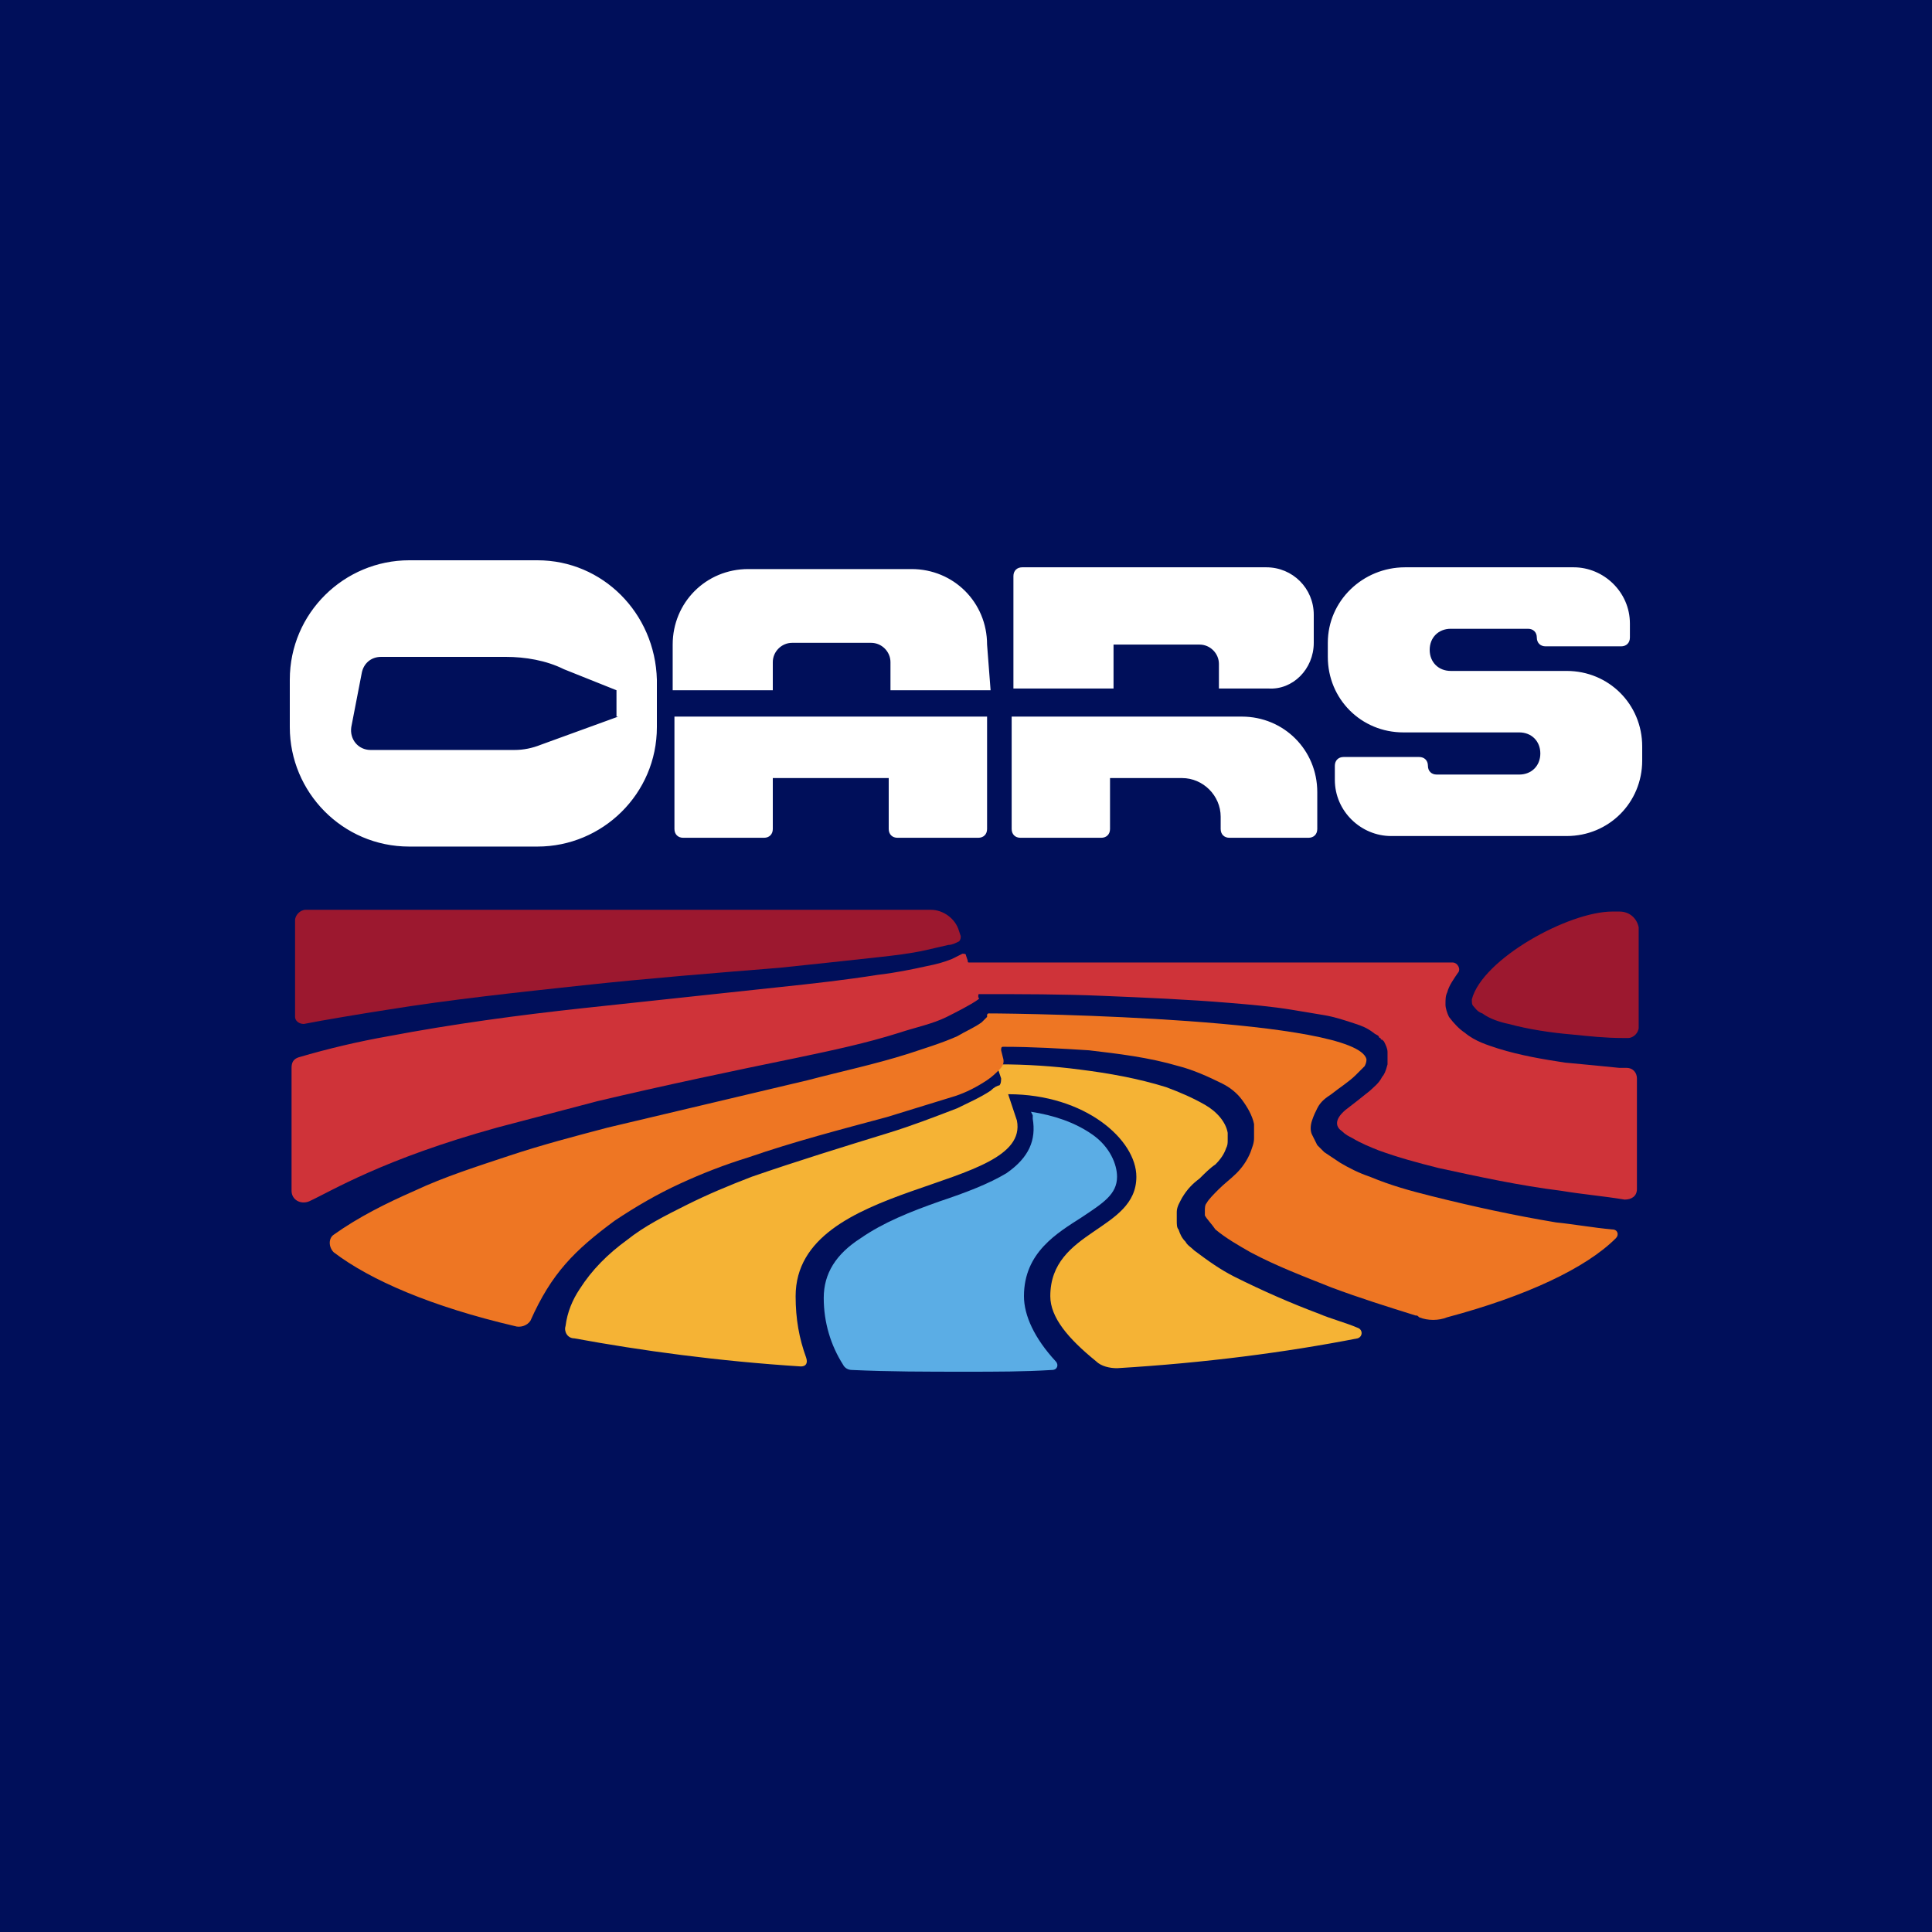 <?xml version="1.0" encoding="utf-8"?>
<!-- Generator: Adobe Illustrator 22.0.1, SVG Export Plug-In . SVG Version: 6.00 Build 0)  -->
<svg version="1.1" id="Artwork" xmlns="http://www.w3.org/2000/svg" xmlns:xlink="http://www.w3.org/1999/xlink" x="0px" y="0px"
	 viewBox="0 0 110 110" style="enable-background:new 0 0 110 110;" xml:space="preserve">
<style type="text/css">
	.st0{fill:#000F5A;}
	.st1{fill:#FFFFFF;}
	.st2{fill:#9C182F;}
	.st3{fill:#CF3339;}
	.st4{fill:#F5B335;}
	.st5{fill:#5BADE5;}
	.st6{fill:#EE7623;}
</style>
<rect class="st0" width="110" height="110"/>
<g>
	<path class="st1" d="M56.4,39.3h-5.7v-1.6c0-0.6-0.5-1.1-1.1-1.1h-4.5c-0.6,0-1.1,0.5-1.1,1.1v1.6h-5.7v-2.6c0-2.4,1.9-4.3,4.3-4.3
		h9.3c2.4,0,4.3,1.9,4.3,4.3L56.4,39.3z M38.4,40.8v6.4c0,0.3,0.2,0.5,0.5,0.5h4.6c0.3,0,0.5-0.2,0.5-0.5v-2.9h6.6v2.9
		c0,0.3,0.2,0.5,0.5,0.5h4.6c0.3,0,0.5-0.2,0.5-0.5v-6.4h-0.1H38.4z M75.6,36.6v0.8c0,2.4,1.9,4.3,4.3,4.3h6.6
		c0.7,0,1.2,0.5,1.2,1.2v0c0,0.7-0.5,1.2-1.2,1.2h-4.7c-0.3,0-0.5-0.2-0.5-0.5v0c0-0.3-0.2-0.5-0.5-0.5h-4.3c-0.3,0-0.5,0.2-0.5,0.5
		v0.8c0,1.8,1.5,3.2,3.2,3.2h10c2.4,0,4.3-1.9,4.3-4.3v-0.8c0-2.4-1.9-4.3-4.3-4.3h-6.6c-0.7,0-1.2-0.5-1.2-1.2v0
		c0-0.7,0.5-1.2,1.2-1.2H87c0.3,0,0.5,0.2,0.5,0.5v0c0,0.3,0.2,0.5,0.5,0.5h4.3c0.3,0,0.5-0.2,0.5-0.5v-0.8c0-1.8-1.5-3.2-3.2-3.2
		H80C77.6,32.3,75.6,34.2,75.6,36.6z M30.6,31.9h-7.3c-3.7,0-6.8,3-6.8,6.8v2.7c0,3.7,3,6.8,6.8,6.8h7.3c3.7,0,6.8-3,6.8-6.8v-2.7
		C37.3,34.9,34.3,31.9,30.6,31.9z M35.2,40.8l-4.4,1.6c-0.5,0.2-1,0.3-1.5,0.3h-8.2c-0.7,0-1.2-0.6-1.1-1.3l0.6-3.1
		c0.1-0.5,0.5-0.9,1.1-0.9h7.1c1.1,0,2.3,0.2,3.3,0.7l3,1.2V40.8z M74.8,36.6V35c0-1.5-1.2-2.7-2.7-2.7H58.2c-0.3,0-0.5,0.2-0.5,0.5
		v6.4h5.7v-2.5h4.9c0.6,0,1.1,0.5,1.1,1.1v1.4h2.8C73.6,39.3,74.8,38.1,74.8,36.6z M57.6,40.8v6.4c0,0.3,0.2,0.5,0.5,0.5h4.6
		c0.3,0,0.5-0.2,0.5-0.5v-2.9h4.1c1.2,0,2.2,1,2.2,2.2v0.7c0,0.3,0.2,0.5,0.5,0.5h4.5c0.3,0,0.5-0.2,0.5-0.5v-2.1
		c0-2.4-1.9-4.3-4.3-4.3H57.6z"/>
	<g>
		<g>
			<path class="st2" d="M54.7,53.3c0,0.1,0,0.2-0.1,0.3l0,0c-0.2,0.1-0.4,0.2-0.6,0.2c-0.4,0.1-0.9,0.2-1.3,0.3
				c-0.9,0.2-1.8,0.3-2.7,0.4c-1.8,0.2-3.7,0.4-5.6,0.6c-3.7,0.3-7.5,0.6-11.2,1c-3.7,0.4-7.5,0.8-11.2,1.4
				c-1.3,0.2-3.7,0.6-4.7,0.8c-0.3,0-0.5-0.2-0.5-0.4v-5.5c0-0.3,0.3-0.6,0.6-0.6H53c0.7,0,1.4,0.5,1.6,1.2L54.7,53.3z M92.2,51.9
				c-0.1,0-0.2,0-0.4,0c-2.5,0-7.4,2.7-8,5c0,0.2,0,0.3,0.1,0.4c0.1,0.1,0.2,0.3,0.5,0.4c0.4,0.3,1,0.5,1.5,0.6
				c1.1,0.3,2.4,0.5,3.6,0.6c1,0.1,1.9,0.2,2.9,0.2c0.1,0,0.2,0,0.3,0c0.3,0,0.6-0.3,0.6-0.6V58v-3.1v-2.1
				C93.2,52.3,92.8,51.9,92.2,51.9z"/>
			<path class="st3" d="M78.7,61.3c-0.2,0.4-0.5,0.6-0.7,0.8c-0.5,0.4-1,0.8-1.4,1.1c-0.7,0.6-0.5,1-0.2,1.2
				c0.2,0.2,0.4,0.3,0.6,0.4c0.5,0.3,1,0.5,1.5,0.7c1.1,0.4,2.2,0.7,3.4,1c2.3,0.5,4.6,1,7,1.3c1.2,0.2,2.4,0.3,3.6,0.5
				c0.4,0,0.7-0.2,0.7-0.6c0-1.5,0-4.9,0-6.3c0-0.3-0.2-0.6-0.6-0.6c-0.1,0-0.3,0-0.4,0c-1-0.1-2-0.2-3.1-0.3
				c-1.3-0.2-2.5-0.4-3.8-0.8c-0.6-0.2-1.3-0.4-1.9-0.9c-0.3-0.2-0.6-0.5-0.9-0.9c-0.1-0.2-0.2-0.5-0.2-0.7c0-0.3,0-0.5,0.1-0.7
				c0.1-0.4,0.4-0.8,0.6-1.1l0,0c0.2-0.2,0-0.6-0.3-0.6l-27.5,0c-0.1,0-0.1,0-0.1-0.1l-0.1-0.3c0-0.1-0.1-0.1-0.2-0.1
				c-0.2,0.1-0.4,0.2-0.6,0.3c-0.5,0.2-0.9,0.3-1.4,0.4c-0.9,0.2-1.9,0.4-2.8,0.5c-1.9,0.3-3.7,0.5-5.6,0.7
				c-3.7,0.4-7.5,0.8-11.2,1.2c-3.7,0.4-7.4,0.9-11.1,1.6c-1.7,0.3-3.4,0.7-5.1,1.2c-0.3,0.1-0.4,0.3-0.4,0.6l0,7c0,0,0,0,0,0
				c0,0.5,0.5,0.8,1,0.6c1.3-0.6,4.2-2.4,10.7-4.2c1.9-0.5,3.8-1,5.7-1.5c3.8-0.9,7.6-1.7,11.5-2.5c1.9-0.4,3.8-0.8,5.7-1.4
				c0.9-0.3,1.9-0.5,2.7-0.9c0.4-0.2,1.4-0.7,1.8-1c0,0,0.1-0.1,0-0.1l0-0.1c0-0.1,0-0.1,0.1-0.1c2.3,0,4.7,0,7,0.1
				c2.4,0.1,4.8,0.2,7.2,0.4c1.2,0.1,2.4,0.2,3.6,0.4c0.6,0.1,1.2,0.2,1.8,0.3c0.6,0.1,1.2,0.3,1.8,0.5c0.3,0.1,0.6,0.2,1,0.5
				c0.1,0.1,0.2,0.1,0.3,0.2c0,0,0,0.1,0.1,0.1c0,0,0,0.1,0.1,0.1c0,0,0.1,0.1,0.1,0.1c0.1,0.2,0.2,0.4,0.2,0.6c0,0.2,0,0.5,0,0.7
				C78.9,61,78.8,61.2,78.7,61.3z"/>
			<path class="st4" d="M56.4,62.1c-0.6,0.4-1.3,0.7-1.9,1c-1.3,0.5-2.6,1-3.9,1.4c-2.6,0.8-5.2,1.6-7.8,2.5c-1.3,0.5-2.5,1-3.7,1.6
				c-1.2,0.6-2.4,1.2-3.4,2c-1.1,0.8-2,1.7-2.7,2.8c-0.4,0.6-0.7,1.3-0.8,2.1c-0.1,0.3,0.1,0.7,0.5,0.7c3.8,0.7,8.2,1.3,12.9,1.6
				c0.3,0,0.4-0.2,0.3-0.5c-0.4-1.1-0.6-2.2-0.6-3.5c0-6.7,13.4-5.9,12.6-10l-0.5-1.5c4.4,0,7.3,2.6,7.3,4.7c0,3.1-4.9,3-4.9,6.8
				c0,1.2,1,2.4,2.6,3.7c0.3,0.3,0.8,0.4,1.2,0.4c5-0.3,9.6-0.9,13.7-1.7c0.3-0.1,0.3-0.5,0-0.6c-0.7-0.3-1.5-0.5-2.2-0.8
				c-1.6-0.6-3.2-1.3-4.8-2.1c-0.8-0.4-1.5-0.9-2.3-1.5c-0.2-0.2-0.4-0.3-0.5-0.5c-0.2-0.2-0.3-0.4-0.4-0.7
				c-0.1-0.1-0.1-0.3-0.1-0.5c0-0.1,0-0.2,0-0.3c0-0.1,0-0.2,0-0.2c0-0.3,0.2-0.6,0.3-0.8c0.3-0.5,0.6-0.8,1-1.1
				c0.3-0.3,0.6-0.6,0.9-0.8c0.3-0.3,0.5-0.6,0.6-0.9c0.1-0.2,0.1-0.3,0.1-0.5l0-0.1l0-0.1c0-0.1,0-0.2,0-0.2
				c-0.1-0.6-0.6-1.2-1.3-1.6c-0.7-0.4-1.4-0.7-2.2-1c-1.6-0.5-3.3-0.8-4.9-1c-1.5-0.2-3.1-0.3-4.6-0.3c-0.1,0-0.2,0.1-0.1,0.2
				l0.2,0.6c0,0.1,0,0.3-0.1,0.4C56.8,61.8,56.6,61.9,56.4,62.1z"/>
			<path class="st5" d="M59.9,78c0.3,0,0.4-0.3,0.2-0.5c-1.2-1.3-1.8-2.6-1.8-3.7c0-2.5,1.9-3.6,3.3-4.5c1.2-0.8,2-1.3,2-2.3
				c0-0.7-0.4-1.7-1.4-2.4c-1-0.7-2.2-1.1-3.5-1.3l0.1,0.2l0,0.1l0,0.1c0.2,1.2-0.2,2.2-1.5,3.1c-1,0.6-2.3,1.1-3.8,1.6
				c-1.7,0.6-3.2,1.2-4.5,2.1c-1.4,0.9-2.1,2-2.1,3.4c0,1.4,0.4,2.7,1.1,3.8c0.1,0.2,0.3,0.3,0.5,0.3c2.1,0.1,4.3,0.1,6.5,0.1
				C56.7,78.1,58.3,78.1,59.9,78z"/>
		</g>
		<path class="st6" d="M88.6,69.6c-2.4-0.4-4.7-0.9-7.1-1.5c-1.2-0.3-2.3-0.6-3.5-1.1c-0.6-0.2-1.2-0.5-1.7-0.8
			c-0.3-0.2-0.6-0.4-0.9-0.6c-0.1-0.1-0.3-0.3-0.4-0.4c-0.1-0.2-0.2-0.4-0.3-0.6c-0.1-0.2-0.1-0.5,0-0.8c0.1-0.3,0.2-0.5,0.3-0.7
			c0.2-0.4,0.5-0.6,0.8-0.8c0.5-0.4,1-0.7,1.4-1.1c0.2-0.2,0.4-0.4,0.5-0.5c0.1-0.2,0.1-0.3,0.1-0.4c-0.6-2.3-19.3-2.6-21.5-2.6
			c-0.1,0-0.1,0.1-0.1,0.1l0,0c0,0,0,0.1,0,0.1c-0.1,0.1-0.2,0.2-0.3,0.3c-0.4,0.3-0.9,0.5-1.4,0.8c-0.9,0.4-1.9,0.7-2.8,1
			c-1.9,0.6-3.8,1-5.7,1.5c-3.8,0.9-7.6,1.8-11.4,2.7c-1.9,0.5-3.8,1-5.6,1.6c-1.8,0.6-3.7,1.2-5.4,2c-1.6,0.7-3.2,1.5-4.6,2.5l0,0
			c-0.3,0.2-0.3,0.7,0,1c2.1,1.6,5.6,3.1,10.3,4.2c0.3,0.1,0.7,0,0.9-0.3c1.2-2.7,2.5-4,4.8-5.7c1.2-0.8,2.4-1.5,3.7-2.1
			c1.3-0.6,2.6-1.1,3.9-1.5c2.6-0.9,5.3-1.6,7.9-2.3c1.3-0.4,2.6-0.8,3.9-1.2c0.6-0.2,1.2-0.5,1.8-0.9c0.3-0.2,0.5-0.4,0.7-0.6
			c0.2-0.2,0.3-0.4,0.2-0.7l0,0l-0.1-0.4c0-0.1,0-0.2,0.1-0.2c1.7,0,3.3,0.1,4.9,0.2c1.7,0.2,3.4,0.4,5.1,0.9c0.8,0.2,1.7,0.6,2.5,1
			c0.4,0.2,0.8,0.5,1.1,0.9c0.3,0.4,0.6,0.9,0.7,1.4c0,0.1,0,0.3,0,0.4l0,0.2l0,0.2c0,0.3-0.1,0.5-0.2,0.8c-0.2,0.5-0.5,0.9-0.8,1.2
			c-0.3,0.3-0.7,0.6-1,0.9c-0.3,0.3-0.6,0.6-0.7,0.8c-0.1,0.1-0.1,0.3-0.1,0.4c0,0,0,0.1,0,0.1c0,0,0,0,0,0.1c0,0,0,0.1,0,0.1
			c0.1,0.2,0.4,0.5,0.6,0.8c0.6,0.5,1.3,0.9,2,1.3c1.5,0.8,3.1,1.4,4.6,2c1.6,0.6,3.2,1.1,4.8,1.6c0.1,0,0.1,0,0.2,0.1
			c0.5,0.2,1.1,0.2,1.6,0c4.5-1.2,7.9-2.8,9.6-4.5c0.2-0.2,0.1-0.5-0.2-0.5C90.7,69.9,89.6,69.7,88.6,69.6z"/>
	</g>
</g>
</svg>
